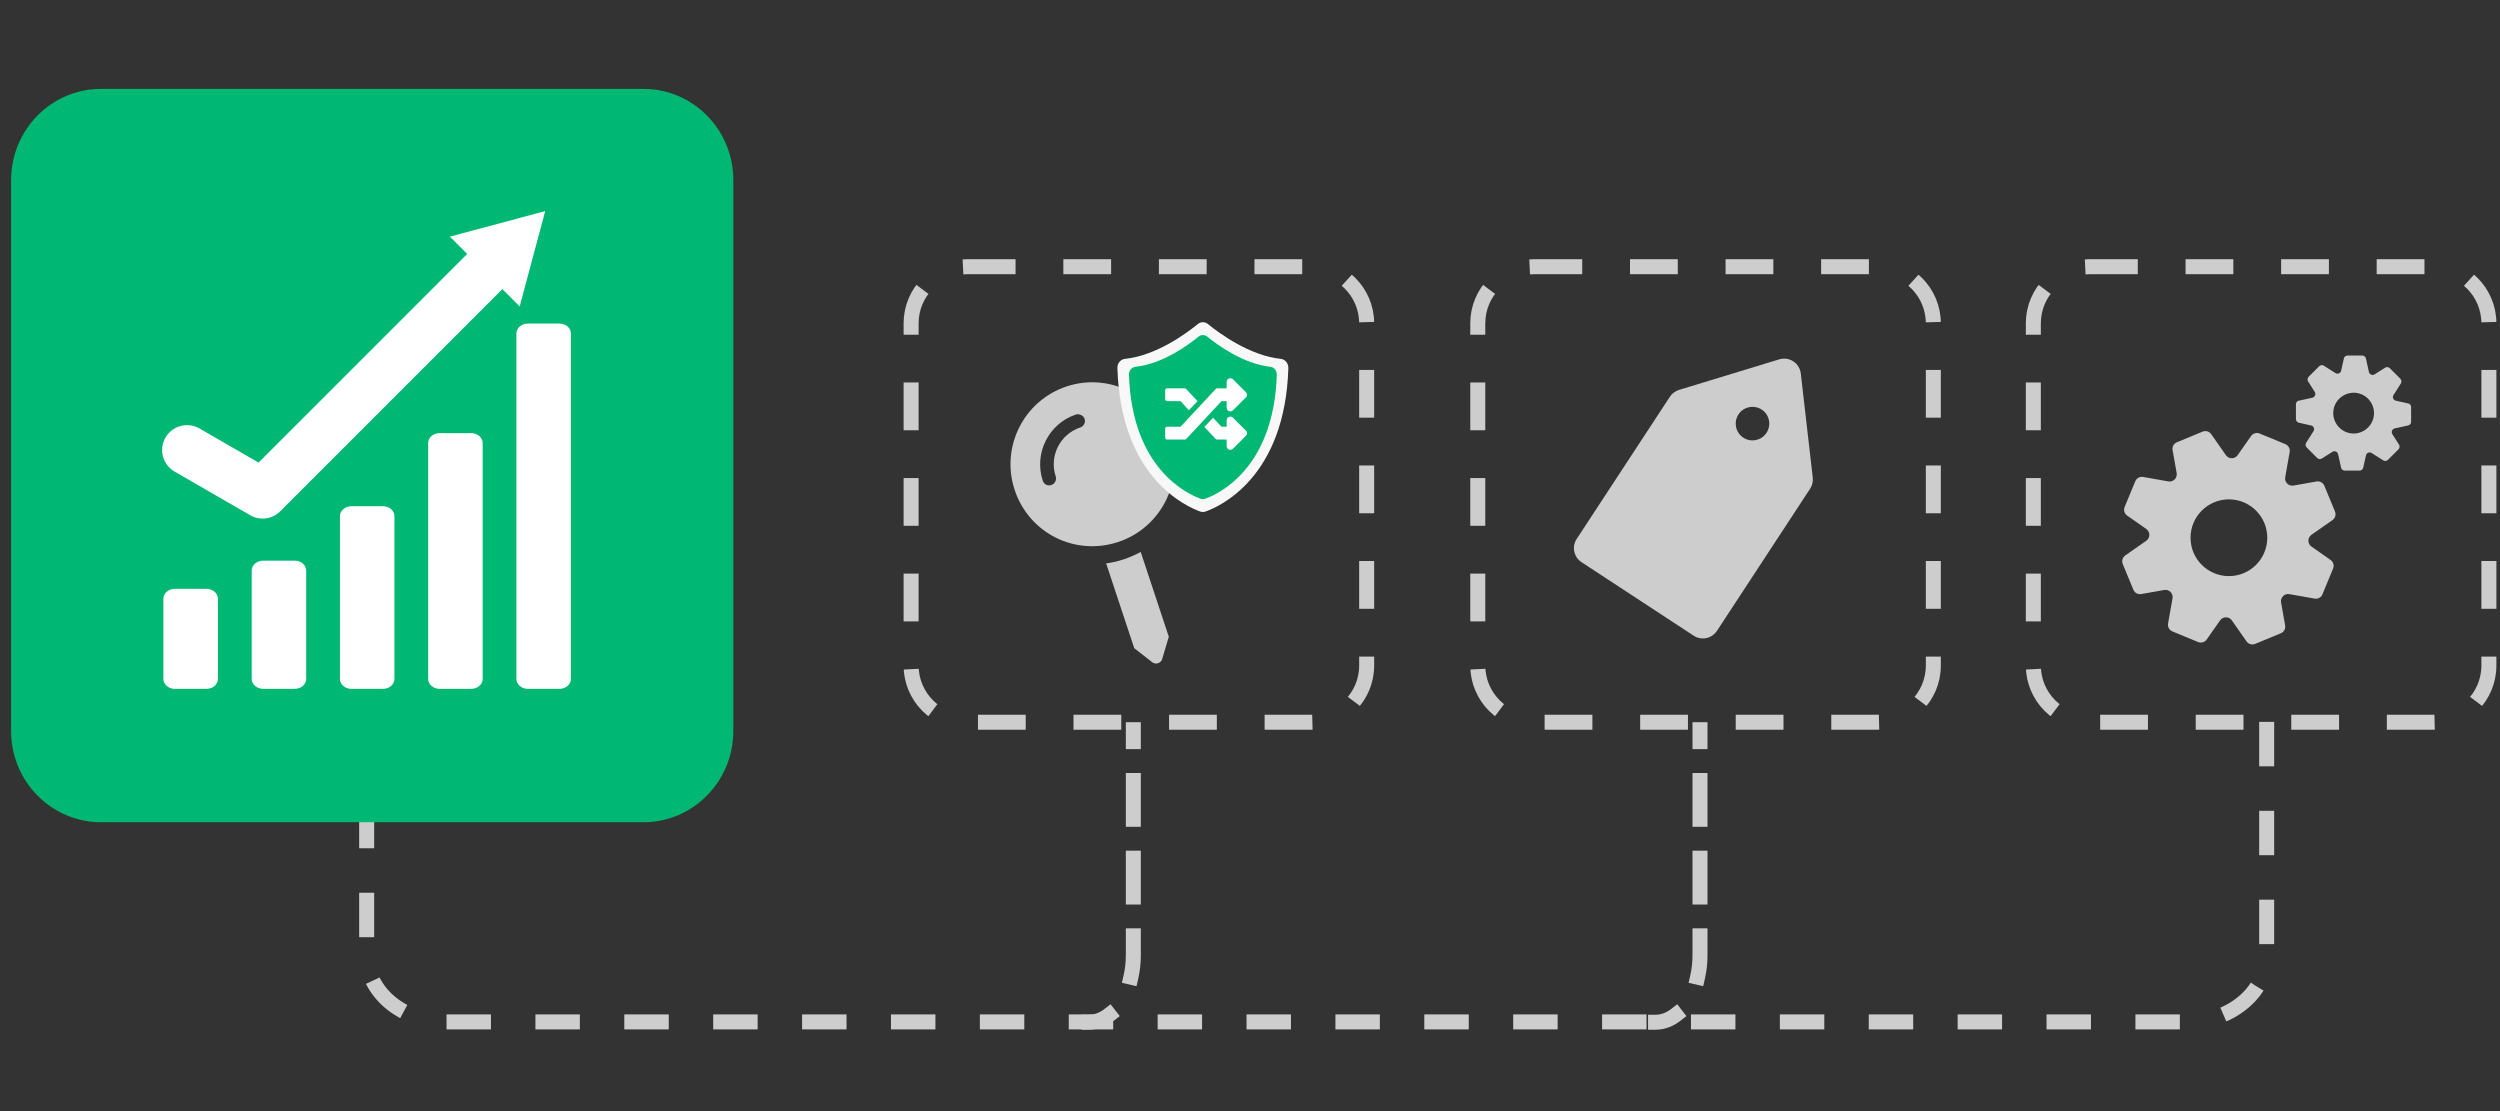 <?xml version="1.0" encoding="utf-8"?>
<svg xmlns="http://www.w3.org/2000/svg" width="225" height="100" viewBox="0 0 225 100" fill="none">
<rect x="0" y="0" width="225" height="100" fill="#333333" stroke="none"/>
<path d="M204 64.969V85.944C204 89.266 200.791 91.969 196.847 91.969H40.153C36.209 91.969 33 89.266 33 85.944V64.969" stroke="#CDCDCE" stroke-width="1.35" stroke-miterlimit="10" stroke-dasharray="4 4"/>
<path d="M98 92.675H97.325V91.325H98V92V92.675ZM102.675 66.748V67.423H101.325V66.748H102H102.675ZM101.325 70.244V69.569H102.675V70.244H102H101.325ZM102.675 73.74V74.415H101.325V73.74H102H102.675ZM101.325 77.235V76.56H102.675V77.235H102H101.325ZM102.675 80.731V81.406H101.325V80.731H102H102.675ZM101.325 84.227V83.552H102.675V84.227H102H101.325ZM102.438 88.099L102.286 88.757L100.971 88.453L101.122 87.796L101.78 87.947L102.438 88.099ZM99.418 90.797L99.95 90.382L100.78 91.447L100.248 91.862L99.832 91.33L99.418 90.797ZM102 65H102.675V66.748H102H101.325V65H102ZM102 70.244H102.675V73.74H102H101.325V70.244H102ZM102 77.235H102.675V80.731H102H101.325V77.235H102ZM102 84.227H102.675V85.975H102H101.325V84.227H102ZM102 85.975H102.675C102.675 86.716 102.592 87.43 102.438 88.099L101.78 87.947L101.122 87.796C101.253 87.228 101.325 86.615 101.325 85.975H102ZM99.832 91.33L100.248 91.862C99.599 92.368 98.833 92.675 98 92.675V92V91.325C98.487 91.325 98.968 91.148 99.418 90.797L99.832 91.33Z" fill="#CDCDCE"/>
<path d="M149 92.675H148.325V91.325H149V92V92.675ZM153.675 66.748V67.423H152.325V66.748H153H153.675ZM152.325 70.244V69.569H153.675V70.244H153H152.325ZM153.675 73.74V74.415H152.325V73.74H153H153.675ZM152.325 77.235V76.56H153.675V77.235H153H152.325ZM153.675 80.731V81.406H152.325V80.731H153H153.675ZM152.325 84.227V83.552H153.675V84.227H153H152.325ZM153.438 88.099L153.286 88.757L151.971 88.453L152.122 87.796L152.78 87.947L153.438 88.099ZM150.417 90.797L150.95 90.382L151.78 91.447L151.248 91.862L150.833 91.33L150.417 90.797ZM153 65H153.675V66.748H153H152.325V65H153ZM153 70.244H153.675V73.74H153H152.325V70.244H153ZM153 77.235H153.675V80.731H153H152.325V77.235H153ZM153 84.227H153.675V85.975H153H152.325V84.227H153ZM153 85.975H153.675C153.675 86.716 153.592 87.43 153.438 88.099L152.78 87.947L152.122 87.796C152.253 87.228 152.325 86.615 152.325 85.975H153ZM150.833 91.33L151.248 91.862C150.599 92.368 149.833 92.675 149 92.675V92V91.325C149.487 91.325 149.968 91.148 150.417 90.797L150.833 91.33Z" fill="#CDCDCE"/>
<path d="M9.087 8H57.913C62.379 8 66 11.676 66 16.211V65.789C66 70.324 62.379 74 57.913 74H9.087C4.621 74 1 70.324 1 65.789V16.211C1 11.676 4.621 8 9.087 8Z" fill="#00B873"/>
<path d="M26.513 50.458H23.698C23.12 50.458 22.652 50.858 22.652 51.351V61.102C22.652 61.596 23.12 61.996 23.698 61.996H26.513C27.091 61.996 27.559 61.596 27.559 61.102V51.351C27.559 50.858 27.091 50.458 26.513 50.458Z" fill="white"/>
<path d="M34.454 45.559H31.639C31.062 45.559 30.593 45.959 30.593 46.453V61.106C30.593 61.6 31.062 62 31.639 62H34.454C35.032 62 35.5 61.6 35.5 61.106V46.453C35.5 45.959 35.032 45.559 34.454 45.559Z" fill="white"/>
<path d="M18.567 52.99H15.752C15.175 52.99 14.706 53.39 14.706 53.884V61.106C14.706 61.6 15.175 62 15.752 62H18.567C19.145 62 19.613 61.6 19.613 61.106V53.884C19.613 53.39 19.145 52.99 18.567 52.99Z" fill="white"/>
<path d="M42.395 38.979H39.581C39.003 38.979 38.534 39.379 38.534 39.873V61.106C38.534 61.6 39.003 62 39.581 62H42.395C42.973 62 43.441 61.6 43.441 61.106V39.873C43.441 39.379 42.973 38.979 42.395 38.979Z" fill="white"/>
<path d="M50.336 29.118H47.522C46.944 29.118 46.475 29.518 46.475 30.011V61.106C46.475 61.6 46.944 62 47.522 62H50.336C50.914 62 51.383 61.6 51.383 61.106V30.011C51.383 29.518 50.914 29.118 50.336 29.118Z" fill="white"/>
<path d="M16.832 40.502L23.638 44.432L44.551 23.519" stroke="white" stroke-width="4.48" stroke-linecap="round" stroke-linejoin="round"/>
<path d="M46.772 27.58L49.069 19L40.489 21.298L46.772 27.58Z" fill="white"/>
<path d="M188.101 24H218.899C221.716 24 224 26.284 224 29.101V59.899C224 62.716 221.716 65 218.899 65H188.101C185.284 65 183 62.716 183 59.899V29.101C183 26.284 185.284 24 188.101 24Z" stroke="#CDCDCE" stroke-width="1.35" stroke-dasharray="4.3 4.3"/>
<path d="M192.175 43.313L191.218 45.627C191.103 45.905 191.198 46.231 191.442 46.401L193.166 47.609C193.532 47.867 193.532 48.41 193.166 48.667L191.273 49.991C191.028 50.167 190.933 50.486 191.049 50.764L192.005 53.079C192.121 53.357 192.412 53.52 192.711 53.465L194.78 53.099C195.221 53.024 195.608 53.404 195.527 53.845L195.126 56.119C195.072 56.417 195.235 56.709 195.513 56.825L197.827 57.782C198.105 57.897 198.43 57.802 198.6 57.558L199.808 55.834C200.066 55.467 200.608 55.467 200.866 55.834L202.189 57.727C202.366 57.972 202.684 58.067 202.963 57.951L205.276 56.994C205.554 56.879 205.717 56.587 205.663 56.288L205.297 54.219C205.222 53.778 205.602 53.391 206.043 53.472L208.316 53.873C208.614 53.927 208.906 53.764 209.021 53.486L209.978 51.172C210.093 50.893 209.998 50.568 209.754 50.398L208.031 49.19C207.664 48.932 207.664 48.389 208.031 48.131L209.924 46.808C210.168 46.632 210.263 46.312 210.148 46.034L209.191 43.72C209.076 43.442 208.784 43.279 208.485 43.333L206.416 43.7C205.975 43.774 205.588 43.394 205.67 42.953L206.07 40.68C206.124 40.381 205.961 40.089 205.683 39.974L203.37 39.017C203.092 38.902 202.766 38.997 202.596 39.241L201.389 40.965C201.131 41.331 200.588 41.331 200.33 40.965L199.007 39.071C198.831 38.827 198.512 38.732 198.234 38.847L195.92 39.804C195.642 39.92 195.479 40.212 195.533 40.51L195.9 42.58C195.974 43.021 195.594 43.408 195.153 43.327L192.881 42.926C192.582 42.872 192.29 43.035 192.175 43.313ZM200.602 51.85C198.695 51.85 197.148 50.303 197.148 48.396C197.148 46.489 198.695 44.942 200.602 44.942C202.508 44.942 204.055 46.489 204.055 48.396C204.055 50.303 202.508 51.85 200.602 51.85ZM206.911 36.058L208.112 35.794C208.343 35.739 208.458 35.475 208.329 35.278L207.732 34.334C207.644 34.199 207.664 34.022 207.78 33.907L208.723 32.964C208.838 32.848 209.014 32.828 209.15 32.916L210.188 33.574C210.392 33.703 210.656 33.595 210.704 33.357L210.948 32.265C210.975 32.109 211.111 32 211.274 32H212.604C212.766 32 212.902 32.109 212.936 32.272L213.201 33.473C213.255 33.703 213.519 33.819 213.716 33.69L214.659 33.093C214.795 33.004 214.971 33.025 215.087 33.14L216.03 34.083C216.145 34.199 216.165 34.375 216.077 34.511L215.419 35.549C215.29 35.753 215.399 36.018 215.636 36.065L216.729 36.309C216.891 36.33 217 36.472 217 36.628V37.959C217 38.121 216.891 38.257 216.729 38.291L215.528 38.556C215.297 38.61 215.182 38.875 215.311 39.071L215.908 40.015C215.996 40.151 215.976 40.327 215.86 40.442L214.917 41.386C214.802 41.501 214.625 41.521 214.49 41.433L213.452 40.775C213.248 40.646 212.983 40.755 212.936 40.992L212.692 42.085C212.658 42.241 212.515 42.356 212.359 42.356H211.03C210.867 42.356 210.731 42.248 210.697 42.085L210.432 40.883C210.378 40.653 210.114 40.537 209.917 40.666L208.974 41.263C208.838 41.352 208.662 41.331 208.546 41.216L207.603 40.273C207.488 40.157 207.468 39.981 207.556 39.845L208.214 38.807C208.343 38.603 208.234 38.339 207.997 38.291L206.904 38.047C206.748 38.013 206.633 37.87 206.633 37.714V36.384C206.633 36.221 206.742 36.085 206.904 36.051L206.911 36.058ZM213.519 36.479C213.133 35.542 212.061 35.095 211.125 35.488C210.188 35.882 209.74 36.947 210.134 37.884C210.527 38.82 211.593 39.268 212.529 38.875C213.465 38.481 213.913 37.416 213.519 36.479Z" fill="#CDCDCE"/>
<path d="M138.101 24H168.899C171.716 24 174 26.284 174 29.101V59.899C174 62.716 171.716 65 168.899 65H138.101C135.284 65 133 62.716 133 59.899V29.101C133 26.284 135.284 24 138.101 24Z" stroke="#CDCDCE" stroke-width="1.35" stroke-dasharray="4.3 4.3"/>
<path d="M160.131 32.342L151.111 35.092C150.774 35.194 150.482 35.413 150.289 35.708L141.901 48.505C141.445 49.201 141.639 50.137 142.336 50.596L152.433 57.214C153.129 57.67 154.065 57.475 154.524 56.779L162.912 43.981C163.105 43.687 163.19 43.331 163.148 42.982L162.071 33.614C161.963 32.677 161.033 32.067 160.131 32.342ZM158.987 38.953C158.531 39.649 157.595 39.844 156.897 39.389C156.201 38.932 156.006 37.996 156.462 37.298C156.918 36.602 157.854 36.407 158.552 36.862C159.251 37.318 159.443 38.255 158.987 38.953Z" fill="#CDCDCE"/>
<path d="M87.101 24H117.899C120.716 24 123 26.284 123 29.101V59.899C123 62.716 120.716 65 117.899 65H87.101C84.284 65 82 62.716 82 59.899V29.101C82 26.284 84.284 24 87.101 24Z" stroke="#CDCDCE" stroke-width="1.35" stroke-dasharray="4.3 4.3"/>
<path d="M99.552 50.704C100.07 50.64 100.621 50.511 101.156 50.334C101.642 50.173 102.16 49.947 102.663 49.673L105.192 57.305L104.606 59.28C104.524 59.685 103.989 59.862 103.682 59.586L102.081 58.336L99.552 50.704ZM96.001 34.777C99.841 33.504 104.048 35.617 105.321 39.458C106.61 43.347 104.481 47.506 100.64 48.778C96.751 50.067 92.609 47.987 91.32 44.097C90.047 40.257 92.111 36.066 96.001 34.777ZM97.225 38.472C97.517 38.375 97.728 38.035 97.615 37.695C97.518 37.403 97.13 37.208 96.838 37.305C94.359 38.127 93.042 40.829 93.848 43.26C93.96 43.6 94.284 43.763 94.624 43.65C94.916 43.553 95.127 43.213 95.014 42.873C94.418 41.074 95.377 39.084 97.225 38.472Z" fill="#CDCDCE"/>
<path d="M107.804 29.165C106.758 30.021 104.058 32.005 101.241 32.3C100.846 32.34 100.55 32.705 100.567 33.127C100.869 42.983 106.753 45.586 108.019 46.037C108.175 46.095 108.344 46.095 108.501 46.037C109.772 45.586 115.656 42.983 115.952 33.127C115.963 32.705 115.673 32.34 115.278 32.3C112.467 32.005 109.767 30.021 108.715 29.165C108.443 28.945 108.071 28.945 107.804 29.165Z" fill="#F8F8F8"/>
<g clip-path="url(#clip0_11098_1087)">
<path d="M107.866 30.299C106.962 31.039 104.627 32.755 102.192 33.01C101.85 33.045 101.594 33.36 101.609 33.725C101.87 42.246 106.957 44.496 108.051 44.886C108.187 44.936 108.333 44.936 108.468 44.886C109.568 44.496 114.654 42.246 114.91 33.725C114.92 33.36 114.669 33.045 114.328 33.01C111.898 32.755 109.563 31.039 108.654 30.299C108.418 30.109 108.097 30.109 107.866 30.299Z" fill="#00B873"/>
<path d="M112.125 38.752C112.269 38.882 112.269 39.098 112.125 39.227L110.973 40.38C110.757 40.596 110.397 40.452 110.397 40.135V39.559H109.547C109.49 39.559 109.446 39.544 109.418 39.515L108.395 38.421L109.173 37.6L109.936 38.406H110.397V37.845C110.397 37.528 110.757 37.384 110.973 37.6L112.125 38.752ZM105.039 36.102C104.938 36.102 104.866 36.03 104.866 35.929V35.123C104.866 35.036 104.938 34.95 105.039 34.95H106.623C106.681 34.95 106.724 34.978 106.753 35.007L107.776 36.102L106.998 36.923L106.249 36.102H105.039ZM110.397 36.102H109.936L106.753 39.515C106.724 39.544 106.681 39.559 106.623 39.559H105.039C104.938 39.559 104.866 39.487 104.866 39.386V38.579C104.866 38.493 104.938 38.406 105.039 38.406H106.249L109.418 35.007C109.446 34.978 109.49 34.95 109.547 34.95H110.397V34.388C110.397 34.071 110.757 33.927 110.973 34.143L112.125 35.295C112.269 35.425 112.269 35.641 112.125 35.771L110.973 36.923C110.757 37.139 110.397 36.995 110.397 36.678V36.102Z" fill="white"/>
</g>
<defs>
<clipPath id="clip0_11098_1087">
<rect width="13.302" height="14.767" fill="white" transform="translate(101.609 30.157)"/>
</clipPath>
</defs>
</svg>